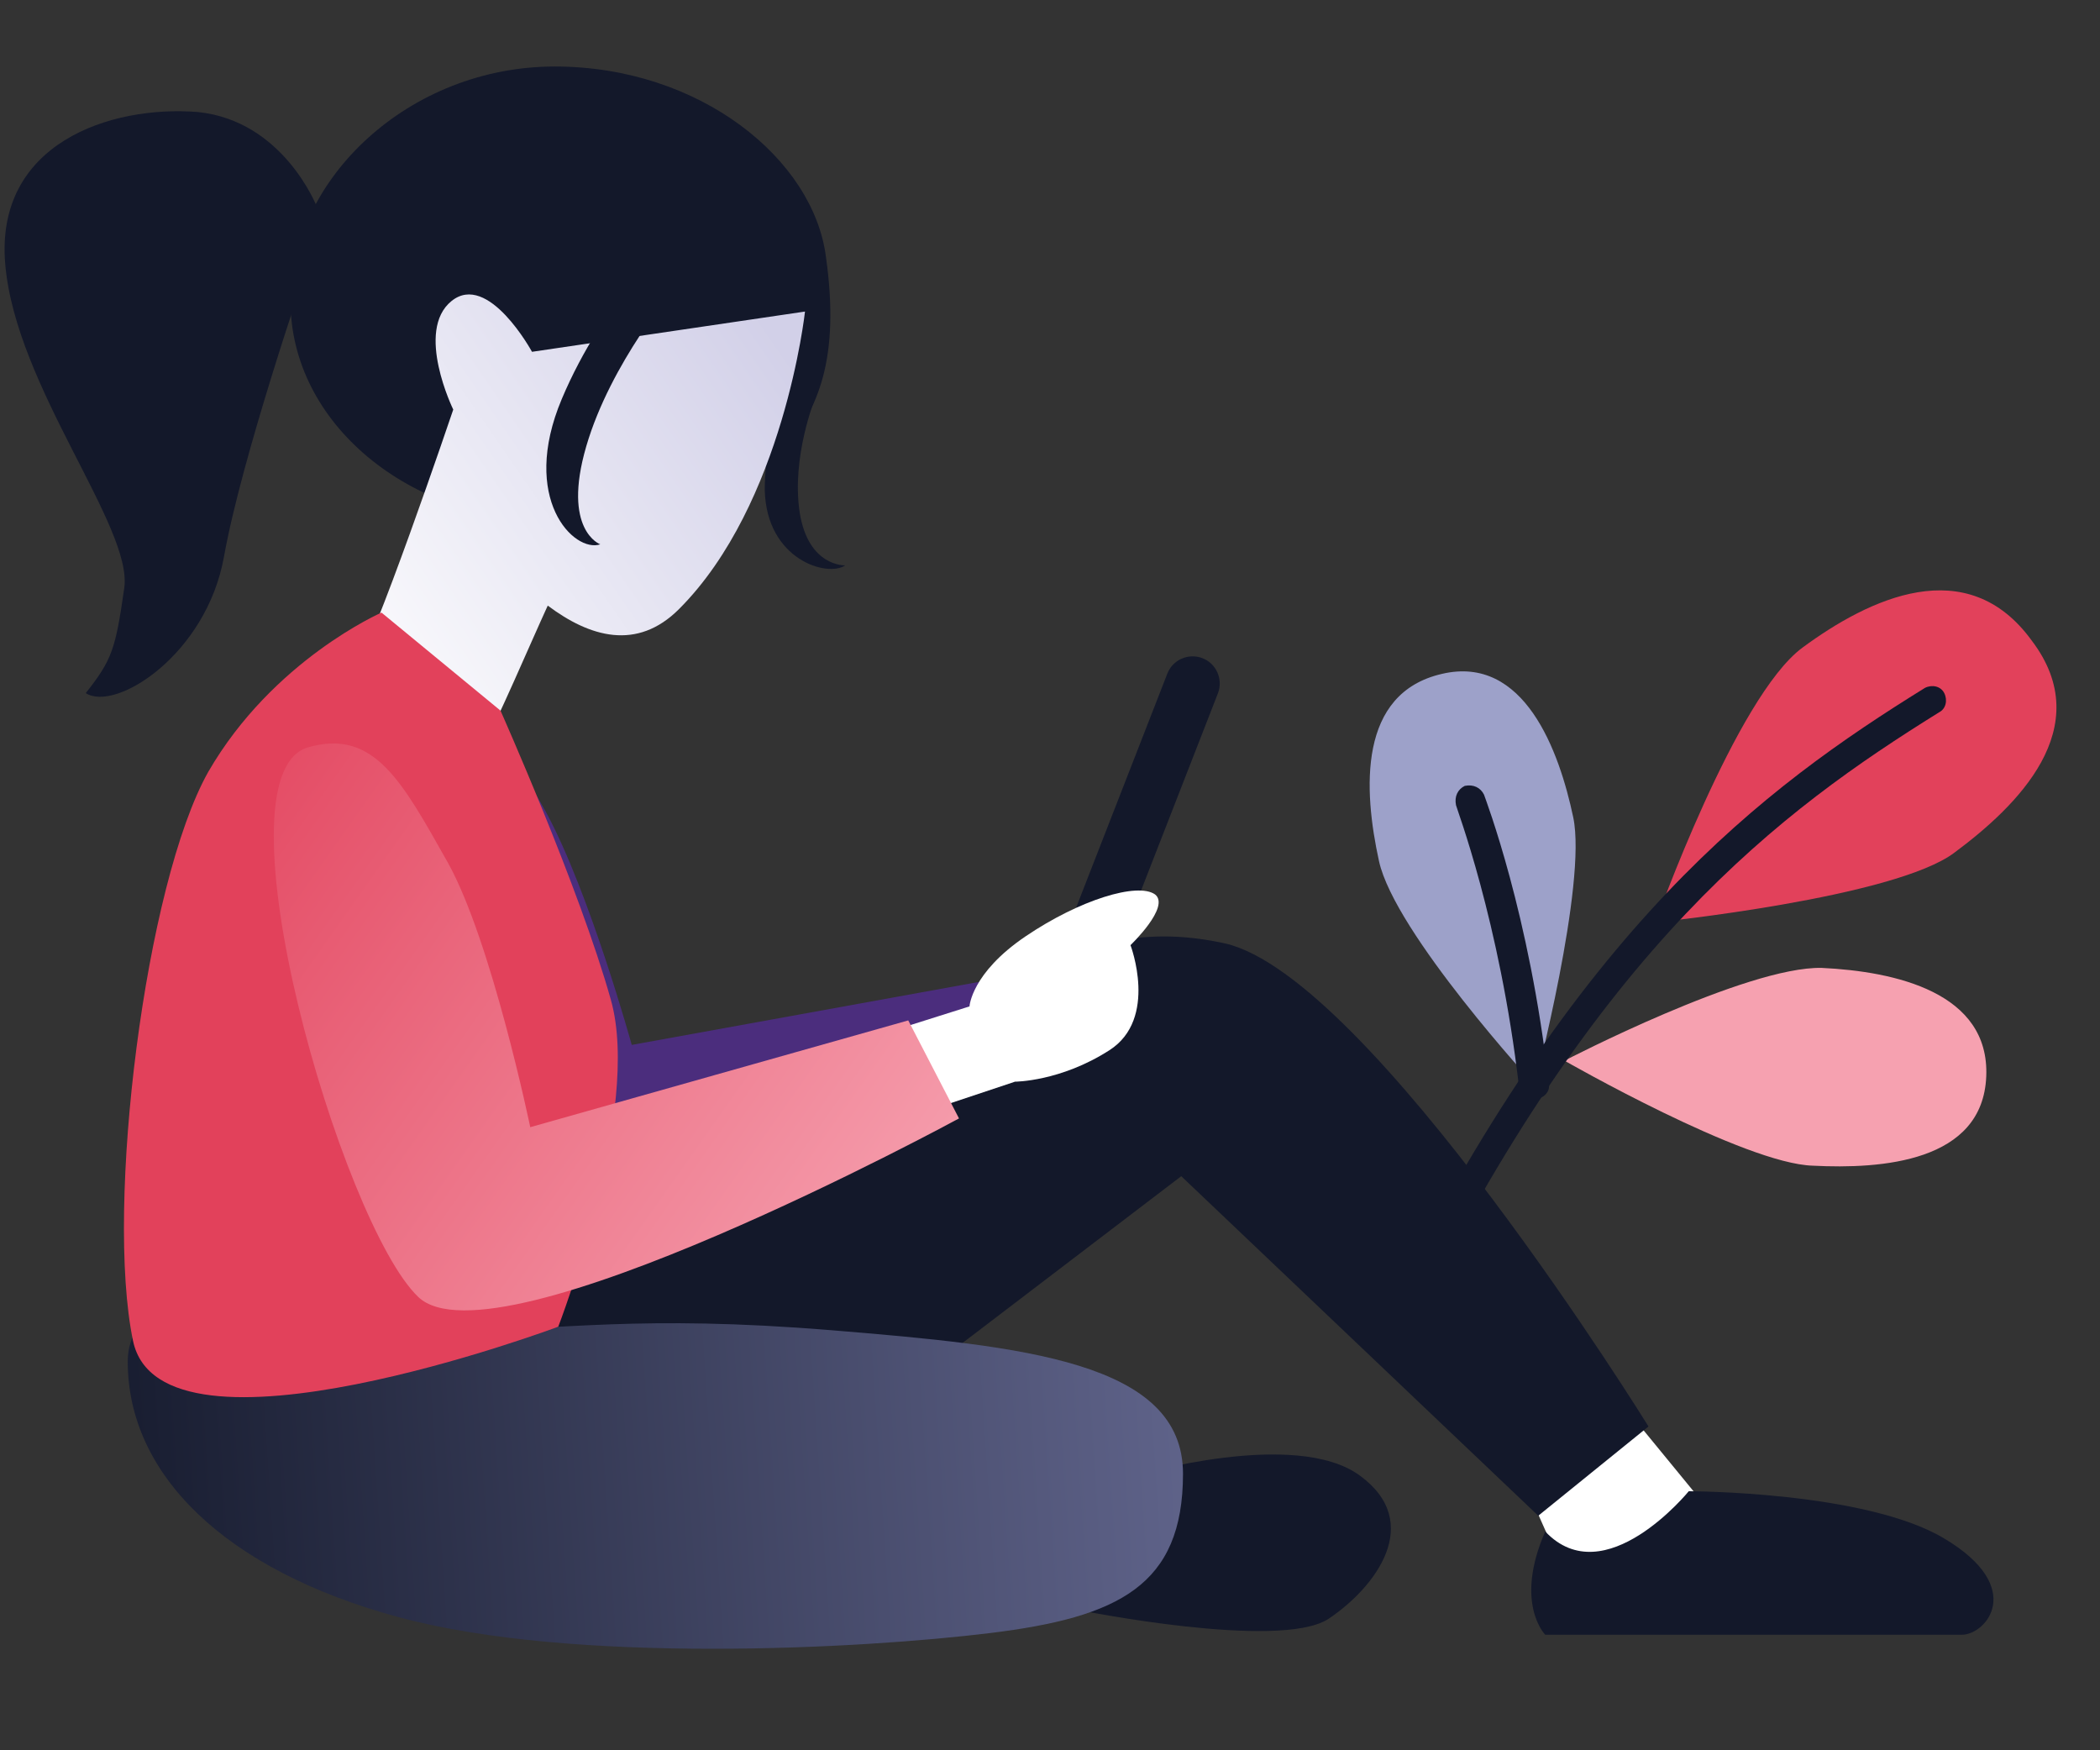 <svg version="1.1" id="Layer_1" xmlns="http://www.w3.org/2000/svg" xmlns:xlink="http://www.w3.org/1999/xlink" x="0px" y="0px"
	 viewBox="0 0 120 100" style="enable-background:new 0 0 120 100;" xml:space="preserve">
<rect x="0" y="0" width="120" height="100" fill="#333333" stroke="none"/>
<style type="text/css">
	.st0{fill:#4B2D7D;}
	.st1{fill:#13182A;}
	.st2{fill:url(#SVGID_1_);}
	.st3{fill:#FFFFFF;}
	.st4{fill:url(#SVGID_2_);}
	.st5{fill:#E2415B;}
	.st6{fill:url(#SVGID_3_);}
	.st7{fill:#F6A1B0;}
	.st8{fill:#9DA1C9;}
	
		.ly1 {animation: mov 3s infinite; }
	
		@-webkit-keyframes mov {
	             0% { animation:transform: rotate(0deg);}
	             50%  { transform: translate(-10px, 12px) rotate(-10deg); }
	             100%  { transform: translate(0px, 0px) rotate(0deg); }
	
	}
	
	.ly2 {animation: mov1 5s infinite; }
	
		@-webkit-keyframes mov1 {
	             0% { animation:transform: rotate(0deg);}
	             50%  { transform: translate(-1px, 1px) rotate(-5deg); }
	             100%  { transform: translate(0px, 0px) rotate(0deg); }
	
	}
	
		.ly3 {animation: mov3 2s infinite; }
	
		@-webkit-keyframes mov3 {
	             0% { animation:transform: rotate(0deg);}
	             50%  { transform: translate(0px, -0.5px) rotate(1deg); }
	             100%  { transform: translate(0px, 0px) rotate(0deg); }
	
	}
</style>
<g>
	<path class="st0" d="M22.6,41c-5.5,1.6,4.1,23.5,8.5,27.6c4.4,4.2,29.4-7.2,29.4-7.2l-2.9-5.6l-21.5,3.9c0,0-2.4-8.7-4.9-13.3
		C28.8,42,26.4,39.9,22.6,41z"/>
	<path class="st1" d="M47.2,14.7c0.8,5.7-0.4,8.7-2.5,11.1c-2.8,3.2-8.3,4-13,4c-8.3,0-15.1-5.6-15.1-12.6c0-7,6.8-13.4,15.1-13.4
		S46.5,9.1,47.2,14.7z"/>
	<path class="st1 ly3" d="M46.6,22.7c0,0-1.4,3.4-0.9,6.6c0.5,3.1,2.6,3,2.6,3c-1,0.7-4.5-0.3-4.6-4.3c0-3.9,1.8-7.1,1.8-7.1L46.6,22.7z
		"/>
	<linearGradient id="SVGID_1_" gradientUnits="userSpaceOnUse" x1="43.84" y1="18.523" x2="16.695" y2="37.243">
		<stop  offset="0" style="stop-color:#D2D0E8"/>
		<stop  offset="1" style="stop-color:#FFFFFF"/>
	</linearGradient>
	<path class="st2" d="M20.2,38.3c1-1,5.7-14.9,5.7-14.9s-2.2-4.5-0.1-6.2s4.6,2.9,4.6,2.9L46,17.8c0,0-1.2,11-7.2,17
		c-2.4,2.4-5.1,1.6-7.5-0.2c-1.1,2.4-2.7,6.2-4,8.7C25.2,47.3,19.2,39.3,20.2,38.3z"/>
	<path class="st1" d="M64.9,84.3c0,0,9.1-2.7,12.8,0c3.7,2.7,0.9,6.4-1.8,8.2C73.1,94.3,61.7,92,61.7,92L64.9,84.3z"/>
	<polygon class="st3" points="93,80.6 97.1,85.6 93,90.7 88.6,88.1 86.6,83.6 	"/>
	<path class="st1" d="M94.2,81.5l-6.3,5.1L67.5,67.2l-22.3,17c0,0-14-0.9-19.5-3.7c-5.5-2.7,13.3-13,22.4-18.4s13.7-10,21.9-8.2
		C78.3,55.8,94.2,81.5,94.2,81.5z"/>
	
		<linearGradient id="SVGID_2_" gradientUnits="userSpaceOnUse" x1="-260.246" y1="86.126" x2="-194.124" y2="81.717" gradientTransform="matrix(1 0 0 1 263.053 0)">
		<stop  offset="0" style="stop-color:#13182A"/>
		<stop  offset="1" style="stop-color:#60648B"/>
	</linearGradient>
	<path class="st4" d="M26.5,76c5.5,0,10-0.9,21,0c11,0.9,20.1,1.8,20.1,8.2c0,6.4-3.7,8.2-11,9.1c-7.3,0.9-23.8,1.8-33.8-0.9
		c-10-2.7-15.5-8.2-15.5-14.6S21,76,26.5,76z"/>
	<path class="st1" d="M112.1,93.4c-1.4,0-23.8,0-23.8,0s-1.8-1.8,0-5.9c3.4,3.6,8.2-2.3,8.2-2.3s10.1,0,14.6,2.7
		C115.8,90.7,113.5,93.4,112.1,93.4z"/>
	<path class="st5" d="M21.8,35c0,0-6.2,2.7-9.9,9.1C8.3,50.5,6,68.9,7.6,76.6c1.6,7.7,24.3-0.8,24.3-0.8s4.8-12.4,3-18.7
		c-1.8-6.4-6.3-16.5-6.3-16.5L21.8,35z"/>
	<path class="st1 ly2" d="M18.1,11.8c0,0-1.9-4.9-6.8-5.4C6.3,6-0.3,8.2,0.3,15.1c0.6,7,7.3,15,6.8,18.5c-0.5,3.5-0.7,4.1-2.2,6
		c1.7,1.1,6.9-2.2,7.9-7.8c1-5.6,4.6-16.1,4.6-16.1L18.1,11.8z"/>
	<path class="st1" d="M38.6,16.4c0,0-3.7,4.3-5.1,9.1c-1.4,4.8,0.8,5.6,0.8,5.6c-1.5,0.5-4.6-2.6-2.2-8.3c2.4-5.7,6.4-9.3,6.4-9.3
		L38.6,16.4z"/>
	<path class="st1" d="M60.7,58.2L60.7,58.2c0.8,0.3,1.7-0.1,2-0.9l6.9-17.7c0.3-0.8-0.1-1.7-0.9-2l0,0c-0.8-0.3-1.7,0.1-2,0.9
		l-6.9,17.7C59.4,57,59.8,57.9,60.7,58.2z"/>
	<path class="st3" d="M66,51.1c-1-0.7-4.3,0.3-7.4,2.4c-3.1,2.1-3.2,4-3.2,4l-3.8,1.2l1.6,4.7l4.8-1.6c0,0,2.6,0,5.4-1.8
		c2.8-1.8,1.2-6,1.2-6S66.9,51.8,66,51.1z"/>
	
		<linearGradient id="SVGID_3_" gradientUnits="userSpaceOnUse" x1="351.245" y1="75.517" x2="395.115" y2="44.499" gradientTransform="matrix(-1 0 0 1 402.188 0)">
		<stop  offset="0" style="stop-color:#F6A1B0"/>
		<stop  offset="1" style="stop-color:#E2415B"/>
	</linearGradient>
	<path class="st6" d="M17.6,42.7c-5.5,1.6,1.9,27.2,6.3,31.4c4.4,4.2,30.9-10.2,30.9-10.2l-2.9-5.6l-21.6,6.1c0,0-2.2-10.6-4.7-15.1
		C23,44.7,21.4,41.6,17.6,42.7z"/>
</g>
<path class="st5 ly1" d="M94.6,52.7c0,0,4.6-12.9,8.4-15.7c3.8-2.8,9.4-5.5,13.1-0.4c3.8,5-0.9,9.5-4.4,12.1
	C108.3,51.3,94.6,52.7,94.6,52.7z"/>
<path class="st7 ly1" d="M89.4,60.6c0,0,10.4-5.4,14.7-5.3c4.2,0.2,9.6,1.4,9.4,6.2c-0.2,4.9-6,5.3-9.9,5.1
	C99.7,66.5,89.4,60.6,89.4,60.6z"/>
<path class="st8 ly1" d="M87.7,62c0,0-8-8.7-8.9-12.8c-0.9-4.1-1.2-9.6,3.6-10.7c4.7-1.1,6.7,4.4,7.5,8.2C90.7,50.5,87.7,62,87.7,62z"/>
<g>
	<path class="st1 ly1" d="M79.7,76.6c0.3,0,0.7-0.1,0.8-0.5c10.8-22.1,21.3-29.8,30.3-35.4c0.4-0.2,0.5-0.7,0.3-1.1
		c-0.2-0.4-0.7-0.5-1.1-0.3c-9.2,5.7-19.9,13.6-30.9,36c-0.2,0.4,0,0.9,0.4,1.1C79.5,76.5,79.6,76.6,79.7,76.6z"/>
</g>
<g>
	<path class="st1 ly1" d="M87.6,62.8c0.1,0,0.1,0,0.2,0c0.5-0.1,0.8-0.5,0.7-0.9c-1.1-9.7-3.6-16.2-3.7-16.5c-0.2-0.4-0.6-0.6-1.1-0.5
		c-0.4,0.2-0.6,0.6-0.5,1.1c0,0.1,2.5,6.6,3.6,16.1C86.9,62.5,87.2,62.8,87.6,62.8z"/>
</g>
</svg>

